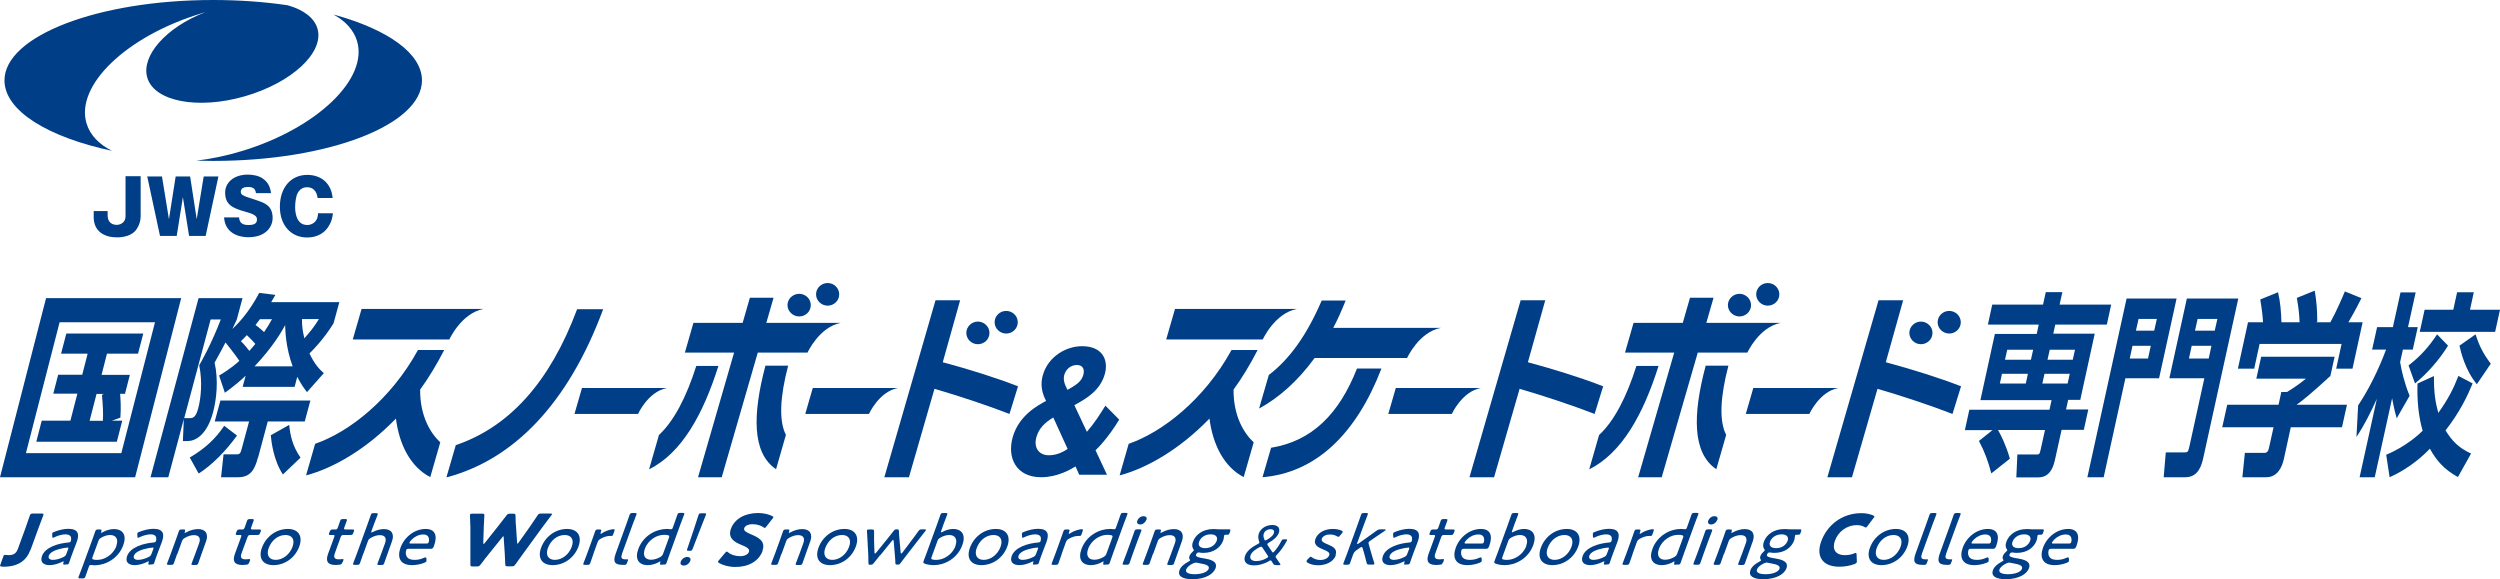 <?xml version="1.0" encoding="UTF-8"?>
<svg id="_レイヤー_1" data-name="レイヤー_1" xmlns="http://www.w3.org/2000/svg" width="190" height="44.02" viewBox="0 0 190 44.02">
  <defs>
    <style>
      .cls-1 {
        fill: #003f87;
      }
    </style>
  </defs>
  <g>
    <g>
      <path class="cls-1" d="M10.69,13.4v3.05c0,.34-.11.66-.29.94-.36.57-1.11.65-1.51.65-.91,0-1.77-.41-1.77-1.55v-.45h1.06v.34c0,.58.42.71.68.71.31,0,.68-.19.68-.65v-3.05h1.12Z"/>
      <path class="cls-1" d="M13.91,14.92l-.48,3.01h-1.27l-.97-4.52h1.12l.53,3.25.51-3.25h1.1l.5,3.25.53-3.25h1.12l-.97,4.52h-1.26l-.48-3.01Z"/>
      <path class="cls-1" d="M18.17,16.54c.04.41.26.56.71.56s.65-.12.65-.42c0-.22-.12-.38-.85-.58-1.01-.28-1.57-.54-1.57-1.47,0-.72.62-1.36,1.73-1.36.37,0,.81.08,1.12.29.53.35.6.87.64,1.12h-1.15c-.03-.38-.28-.47-.6-.47-.2,0-.55.04-.55.36,0,.23.17.29.49.41.1.04.61.2.72.24.6.2,1.21.41,1.21,1.35,0,.62-.47,1.46-1.85,1.46-.8,0-1.77-.35-1.84-1.51h1.15Z"/>
      <path class="cls-1" d="M24.14,15.04c-.08-.53-.35-.81-.8-.81-.17,0-.48.04-.7.41-.17.28-.21.86-.21,1.09,0,.37.07,1.37.92,1.37.27,0,.53-.13.68-.36.11-.17.13-.34.14-.53h1.13c-.03.25-.06.6-.38,1.07-.25.37-.75.77-1.57.77-1.24,0-2.08-.93-2.08-2.34s.8-2.42,2.09-2.42c.51,0,1.18.17,1.58.76.28.42.32.8.34,1h-1.13Z"/>
    </g>
    <g>
      <path class="cls-1" d="M8.54,11.47C3.65,10.43.34,8.42.34,6.11.34,2.74,7.44,0,16.2,0c1.99,0,3.9.14,5.66.4,1.19.33,2.03.95,2.27,1.78.52,1.82-1.96,4.11-5.53,5.14-3.57,1.03-6.89.39-7.41-1.43-.47-1.64,1.41-3.8,4.4-4.96-.11.03-.23.06-.33.1-5.67,1.73-9.56,5.48-8.68,8.36.27.89.96,1.59,1.96,2.09Z"/>
      <path class="cls-1" d="M25.39,1.13c.88.49,1.48,1.15,1.74,1.97.88,2.88-3.01,6.62-8.68,8.36-1.21.37-2.4.62-3.54.75.43.01.86.02,1.3.02,8.76,0,15.86-2.74,15.86-6.12,0-2.06-2.63-3.88-6.67-4.99Z"/>
    </g>
  </g>
  <g>
    <g>
      <g>
        <path class="cls-1" d="M154.94,24.67h-3.86l.33-1.52h3.86l.21-.95h1.26l-.21.95h3.92l-.33,1.52h-3.92l-.15.69h3.15l-1.1,5.03h-.92l-.16.73h1.69l-.34,1.55h-1.69l-.49,2.22c-.09.4-.3,1.39-1.26,1.39h-1.69l.08-1.74h1.45c.22,0,.24-.02.32-.37l.33-1.49h-3.57c.22.39.61,1.15.9,2.18l-1.41,1.12c-.23-.88-.49-1.61-.94-2.47l1.03-.82h-2.1l.34-1.55h6.09l.16-.73h-5.41l1.1-5.03h3.18l.15-.69ZM152.15,28.41l-.16.74h1.97l.16-.74h-1.97ZM154.52,26.58h-1.97l-.17.76h1.97l.17-.76ZM155.22,29.15h1.92l.16-.74h-1.92l-.16.74ZM157.53,27.34l.17-.76h-1.92l-.17.76h1.92Z"/>
        <path class="cls-1" d="M161.53,28.75l-1.65,7.52h-1.24l2.98-13.58h3.8l-1.33,6.06h-2.57ZM162.07,26.28l-.21.97h1.39l.21-.97h-1.39ZM163.72,25.13l.2-.89h-1.39l-.2.89h1.39ZM164.87,28.75l1.33-6.06h3.91l-2.65,12.06c-.12.54-.35,1.52-1.37,1.52h-1.65l.16-1.89h1.44c.23,0,.26-.05.35-.43l1.14-5.2h-2.66ZM166.36,27.25h1.5l.21-.97h-1.5l-.21.97ZM168.32,25.13l.2-.89h-1.5l-.2.89h1.5Z"/>
        <path class="cls-1" d="M178.37,30.76l-.38,1.71h-3.89l-.53,2.43c-.14.62-.49,1.37-1.34,1.37h-1.81l.19-1.85h1.47c.26,0,.32-.18.38-.46l.33-1.49h-3.9l.38-1.71h3.9l.21-.97h.43c.46-.28.82-.51,1.44-1.01h-3.77l.37-1.67h5.58l-.32,1.46c-1.32,1.22-2.23,1.97-2.57,2.19h3.84ZM174.77,24.49c-.04-.73-.06-.94-.21-1.85l1.36-.55c.15.88.19,1.55.19,2.37l-.07.03h1.07c.46-.83.94-1.95,1.1-2.34l1.26.51c-.47.95-.88,1.64-.99,1.83h1.08l-.77,3.53h-1.24l.41-1.88h-6.23l-.41,1.88h-1.24l.77-3.53h1.14c-.02-.4-.08-.95-.21-1.73l1.35-.55c.18.76.23,1.43.26,2.28h1.38Z"/>
        <path class="cls-1" d="M179.24,30.78c1.14-1.71,1.9-3.66,2.1-4.21h-1.06l.38-1.71h1.2l.58-2.64h1.15l-.58,2.64h.74l-.38,1.71h-.75l-.21.95c.1.63.32,1.59.72,2.56l-.98,1.71c-.1-.36-.19-.66-.35-1.52l-1.32,6h-1.15l1.31-5.96c-.47,1.04-.94,1.98-1.55,2.9l.13-2.44ZM186.81,36.26c-1.1-.6-1.67-1.31-2.14-2.16-.24.25-1.35,1.41-3.06,2.17l-.26-1.71c1.53-.63,2.56-1.61,2.77-1.82-.32-1.12-.43-2.32-.39-3.59l1.25-.57c-.01,1.31.11,1.97.33,2.8.72-1,1.15-1.83,1.53-2.81l1.08.57c-.4.97-.98,2.19-2.06,3.57.5.82,1.02,1.34,1.94,1.76l-1,1.79ZM183.04,27.78c.92-.71,1.55-1.42,2.18-2.37l.83.86c-.7,1.13-1.61,2.14-2.51,2.87l-.49-1.37ZM190,23.54l-.37,1.68h-5.73l.37-1.68h2.18l.29-1.33h1.27l-.29,1.33h2.28ZM188.24,29.2c-.89-1.07-1.22-2.47-1.32-2.93l1.22-.86c.25.77.55,1.44,1.16,2.23l-1.06,1.56Z"/>
      </g>
      <g>
        <path class="cls-1" d="M3.5,22.66h10.27l-3.5,13.61H0l3.5-13.61ZM11.78,24.49h-7.25l-2.56,9.95h7.25l2.56-9.95ZM7.72,28.49h2.15l-.37,1.44h-.37c.04.59.07.98.02,1.81l-.65.23h.79l-.41,1.6H2.76l.41-1.6h2.18l.53-2.05h-1.83l.37-1.44h1.83l.41-1.6h-2.02l.4-1.53h5.85l-.4,1.53h-2.36l-.41,1.6ZM7.34,29.93l-.53,2.05h1.01c.03-.67,0-1.12-.07-1.98l.16-.06h-.57Z"/>
        <path class="cls-1" d="M17.13,26.04c-.27.52-.33.64-.82,1.52.3,1.34.15,2.77-.12,3.78-.48,1.79-1.4,2.18-1.92,2.18h-.37l.07-1.67-1.18,4.42h-1.35l3.65-13.61h3.34l-.44,1.64c-.14.31-.21.45-.33.7.55-.51,1.32-1.37,2.04-2.74l1.23.15c-.11.18-.13.21-.32.55h5.18l-.44,1.61c-.77,1.25-1.61,2.07-1.83,2.29.41.88.81,1.25,1.09,1.5l-1.28,1.44c-.23-.3-.4-.52-.74-1.16l-.2.76h-3.95l.23-.85c-.41.39-.8.73-1.58,1.3l-.44-1.31c.85-.49,1.42-1,1.54-1.12-.28-.43-1.05-1.39-1.05-1.39ZM16.01,24.27l-2.01,7.51h.35c.29,0,.51,0,.71-.73.21-.77.34-2.03.08-3.29.13-.22.9-1.55,1.64-3.48h-.76ZM14.42,34.77c1.15-.67,1.95-1.41,2.62-2.41l.97.74c-.84,1.18-1.91,2.25-2.91,2.89l-.68-1.22ZM19.6,34.78c-.24.91-.56,1.49-1.51,1.49h-1.29l.19-1.74h.98c.25.01.31-.09.39-.39l.57-2.11h-2.61l.43-1.59h6.84l-.43,1.59h-2.81l-.74,2.76ZM19.41,26.14c-.18-.21-.37-.4-.65-.67-.18.19-.28.3-.45.46.27.25.57.66.64.74.25-.28.34-.4.46-.54ZM22.24,27.84c-.53-1.47-.55-2.64-.57-3.13-.24.45-.9,1.62-2.32,3.13h2.89ZM19.76,24.25c-.12.16-.18.24-.34.45.3.21.53.43.65.54.27-.4.35-.54.6-.98h-.91ZM21.5,36.06c-.72-1.09-.88-2.52-.92-2.98l1.4-.79c.07.77.25,1.62.86,2.49l-1.34,1.28ZM22.95,24.25c0,.54.04.85.18,1.46.35-.39.72-.82,1.11-1.46h-1.29Z"/>
        <g>
          <path class="cls-1" d="M33.93,36.27l.71-2.44c4.06-1.38,7.15-4.78,9.22-10.33h1.98c-2.66,7.19-6.82,11.44-11.9,12.78Z"/>
          <path class="cls-1" d="M71.02,29.55l-1.94,6.72h-1.87l3.89-13.45h1.87l-1.32,4.71c1.94.52,4.06,1.18,5.72,1.83l-.65,2.1c-1.75-.68-3.95-1.4-5.7-1.91Z"/>
          <path class="cls-1" d="M82.6,32.82c.6-.69.97-1.29,1.41-1.99l1.05,1.06c-.83,1.37-1.59,2.13-1.8,2.33l.87,1.86h-2.11l-.28-.63c-.34.2-1.35.82-2.61.82-1.92,0-2.61-1.5-2.16-3.06.47-1.63,1.88-2.39,2.53-2.74-.49-.93-.34-1.62-.24-1.97.41-1.43,1.79-2.19,2.97-2.19,1.61,0,2.03,1.1,1.73,2.14-.35,1.2-1.33,1.82-2.31,2.34l.95,2.02ZM80.05,31.73c-.64.38-1.09.82-1.28,1.48-.22.75.13,1.39.95,1.39.66,0,1.16-.31,1.42-.48l-1.09-2.39ZM80.89,28.47c-.12.43.05.79.24,1.16.61-.35,1.05-.6,1.2-1.13.13-.46-.06-.76-.48-.76-.46,0-.83.3-.96.74Z"/>
          <path class="cls-1" d="M115.49,29.55l-1.94,6.72h-1.87l3.89-13.45h1.87l-1.32,4.71c1.93.52,4.06,1.18,5.72,1.83l-.65,2.1c-1.75-.68-3.95-1.4-5.7-1.91Z"/>
          <path class="cls-1" d="M142.69,29.55l-1.94,6.72h-1.87l3.89-13.45h1.87l-1.32,4.71c1.93.52,4.06,1.18,5.72,1.83l-.65,2.1c-1.75-.68-3.95-1.4-5.7-1.91Z"/>
          <g>
            <path class="cls-1" d="M61.62,23.19c0,.48-.4.86-.88.86s-.89-.39-.89-.86.4-.86.89-.86.88.39.88.86Z"/>
            <path class="cls-1" d="M63.78,22.37c0,.48-.4.86-.88.86s-.88-.39-.88-.86.39-.86.88-.86.88.39.88.86Z"/>
          </g>
          <g>
            <path class="cls-1" d="M75.2,25.3c0,.48-.39.86-.88.86s-.88-.39-.88-.86.4-.86.88-.86.88.39.88.86Z"/>
            <path class="cls-1" d="M77.35,24.49c0,.48-.4.86-.88.86s-.88-.39-.88-.86.39-.86.88-.86.88.39.88.86Z"/>
          </g>
          <g>
            <path class="cls-1" d="M133.08,23.19c0,.48-.4.86-.88.86s-.88-.39-.88-.86.4-.86.88-.86.88.39.88.86Z"/>
            <path class="cls-1" d="M135.23,22.37c0,.48-.4.86-.88.86s-.88-.39-.88-.86.39-.86.88-.86.88.39.88.86Z"/>
          </g>
          <g>
            <path class="cls-1" d="M146.87,25.3c0,.48-.4.86-.88.86s-.88-.39-.88-.86.4-.86.88-.86.88.39.88.86Z"/>
            <path class="cls-1" d="M149.02,24.49c0,.48-.4.86-.88.86s-.88-.39-.88-.86.39-.86.88-.86.88.39.88.86Z"/>
          </g>
          <path class="cls-1" d="M44.23,29.49l-.57,1.97h4.83s.76-1.69,2.19-1.97h-6.46Z"/>
          <path class="cls-1" d="M106.08,29.49l-.57,1.97h4.83s.76-1.69,2.19-1.97h-6.46Z"/>
          <path class="cls-1" d="M133.25,29.49l-.57,1.97h4.83s.76-1.69,2.19-1.97h-6.46Z"/>
          <path class="cls-1" d="M61.77,29.49l-.57,1.97h4.84s.76-1.69,2.19-1.97h-6.46Z"/>
          <g>
            <path class="cls-1" d="M52.92,27.8c-.75,2.38-1.71,4.21-2.84,5.26l-.75,2.61c2.48-1.24,4.1-4.16,5.27-7.86h-1.68Z"/>
            <path class="cls-1" d="M58.17,27.8c-.98,3.71-1.02,6.63.81,7.86l.75-2.61c-.54-1.04-.46-2.87.17-5.26h-1.73Z"/>
            <path class="cls-1" d="M63.88,24.54h-5.64l.55-1.91h-1.8l-.55,1.91h-3.74l-.65,2.26h3.74l-2.74,9.47h1.8l2.74-9.47h3.78s.88-1.94,2.52-2.26Z"/>
          </g>
          <g>
            <path class="cls-1" d="M124.37,27.8c-.75,2.38-1.7,4.21-2.84,5.26l-.75,2.61c2.48-1.24,4.1-4.16,5.27-7.86h-1.67Z"/>
            <path class="cls-1" d="M129.63,27.8c-.99,3.71-1.02,6.63.81,7.86l.75-2.61c-.54-1.04-.46-2.87.17-5.26h-1.73Z"/>
            <path class="cls-1" d="M135.33,24.54h-5.65l.55-1.91h-1.79l-.55,1.91h-3.74l-.65,2.26h3.74l-2.74,9.47h1.79l2.74-9.47h3.77s.88-1.94,2.53-2.26Z"/>
          </g>
          <g>
            <path class="cls-1" d="M31.76,26.61c-2.06,3.75-5.23,6.23-7.81,7.12l-.69,2.4c2.05-.54,4.56-1.97,6.83-4.32.25,1.98,1.11,3.68,2.61,4.45l.76-2.64c-.77-.73-1.54-2.01-1.53-4.01.66-.91,1.27-1.92,1.83-3.01h-1.98Z"/>
            <path class="cls-1" d="M27.48,23.48l-.67,2.32h7.34s0,0,0,0c0,0,.9-1.99,2.59-2.32h-9.26Z"/>
          </g>
          <g>
            <path class="cls-1" d="M93.59,26.61c-2.06,3.75-5.24,6.23-7.81,7.12l-.69,2.4c2.05-.54,4.56-1.97,6.83-4.32.25,1.98,1.11,3.68,2.6,4.45l.76-2.64c-.77-.73-1.54-2.01-1.53-4.01.66-.91,1.27-1.92,1.83-3.01h-1.98Z"/>
            <path class="cls-1" d="M89.3,23.48l-.67,2.32h7.34s0,0,0,0c0,0,.9-1.99,2.59-2.32h-9.26Z"/>
          </g>
          <g>
            <path class="cls-1" d="M101.33,24.91c.34-.64.65-1.34.94-2.07h-1.82c-1.14,2.64-2.43,4.44-4.02,5.66l-.74,2.55c1.51-.82,2.95-2.1,4.22-3.84h7.03s.89-1.97,2.56-2.29c-.76,0-8.18,0-8.18,0Z"/>
            <path class="cls-1" d="M96.6,34.04l-.65,2.23c4.01-.34,7.09-3.21,9.04-8.26h-1.86c-1.36,3.45-3.41,5.51-6.53,6.02Z"/>
          </g>
        </g>
      </g>
    </g>
    <g>
      <path class="cls-1" d="M2.32,41.77c-.3.83-.93,1.3-2.05,1.3-.05,0-.1,0-.15-.01-.12-.02-.13-.04-.09-.15l.21-.59c.04-.11.07-.15.15-.15.03,0,.07,0,.11.01.04,0,.09.01.16.01.34,0,.57-.11.7-.48l.58-1.59c.1-.29.31-.91.33-.95.04-.11.08-.14.22-.14h.68c.13,0,.16.02.12.14-.01.04-.26.66-.36.95l-.6,1.65Z"/>
      <path class="cls-1" d="M4.93,42.92c-.13,0-.15-.02-.11-.15.03-.08.03-.11,0-.11-.02,0-.04.01-.1.04-.3.15-.64.25-.95.25-.47,0-.74-.23-.58-.69.25-.69,1.27-.97,2-1.03.11-.01.16-.03.19-.1.03-.08.04-.23.01-.32-.05-.12-.18-.2-.41-.2-.25,0-.57.09-.82.21-.06.03-.1.05-.13.05-.04,0-.06-.03-.06-.11v-.12s-.01-.08,0-.11c.02-.05.06-.08.16-.11.31-.13.73-.23,1.06-.23.8,0,.86.45.62,1.06l-.29.76c-.11.28-.22.62-.27.77-.04.1-.08.12-.21.12h-.12ZM5.11,41.62c-.09,0-.24.03-.36.05-.5.1-.94.28-1.04.56-.07.2.06.32.32.32.24,0,.54-.09.78-.21.14-.07.18-.11.23-.24l.13-.34c.04-.11.04-.15-.05-.15Z"/>
      <path class="cls-1" d="M6.74,43.11c-.09.24-.22.64-.25.71-.04.11-.08.14-.22.14h-.17c-.14,0-.17-.02-.12-.14.03-.07.18-.46.27-.71l.74-2.02c.09-.25.22-.64.25-.71.04-.11.08-.14.22-.14h.13c.13,0,.15.02.11.15-.03.07-.03.1,0,.1.02,0,.05-.01.1-.04.25-.14.56-.24.85-.24.71,0,.99.48.72,1.22-.38,1.05-1.39,1.53-2.15,1.53-.09,0-.17,0-.25-.02-.03,0-.06,0-.08,0-.07,0-.1.03-.14.14l-.02.04ZM8.84,41.49c.19-.52-.03-.83-.47-.83-.23,0-.46.08-.67.2-.13.08-.18.13-.22.25l-.45,1.23c-.05.13-.02.16.1.19.07.02.17.02.28.02.51,0,1.19-.37,1.44-1.06Z"/>
      <path class="cls-1" d="M11.4,42.92c-.13,0-.15-.02-.11-.15.03-.08.03-.11,0-.11-.02,0-.04.01-.1.04-.3.15-.64.25-.95.25-.47,0-.74-.23-.58-.69.25-.69,1.27-.97,2-1.03.11-.01.16-.03.19-.1.03-.08.04-.23.01-.32-.05-.12-.18-.2-.41-.2-.25,0-.57.09-.82.21-.06.03-.1.05-.13.05-.04,0-.06-.03-.06-.11v-.12s-.01-.08,0-.11c.02-.05.06-.08.16-.11.31-.13.73-.23,1.06-.23.8,0,.86.45.62,1.06l-.29.76c-.11.28-.22.62-.27.77-.04.1-.08.12-.21.12h-.12ZM11.58,41.62c-.09,0-.24.03-.36.05-.5.1-.94.28-1.04.56-.07.2.06.32.32.32.24,0,.54-.09.78-.21.14-.07.18-.11.23-.24l.13-.34c.04-.11.04-.15-.05-.15Z"/>
      <path class="cls-1" d="M13.47,42.08c-.09.24-.22.64-.25.71-.04.11-.08.14-.22.14h-.17c-.14,0-.17-.02-.12-.14.03-.07.18-.46.27-.71l.36-.99c.09-.25.22-.64.25-.71.04-.11.08-.14.22-.14h.13c.14,0,.16.02.11.16-.03.07-.02.1,0,.1.02,0,.05-.01.1-.04.28-.15.59-.25.9-.25.59,0,.81.38.61.93l-.34.95c-.09.24-.22.64-.25.71-.04.11-.08.14-.22.14h-.16c-.14,0-.17-.02-.12-.14.03-.07.18-.46.27-.71l.29-.8c.14-.38.01-.62-.39-.62-.2,0-.43.06-.69.21-.13.08-.18.13-.22.25l-.35.97Z"/>
      <path class="cls-1" d="M18.94,42.74c-.05.14-.1.17-.24.18-.08.01-.17.02-.25.02-.66,0-.79-.3-.6-.84l.48-1.31c.04-.1,0-.13-.06-.13-.1,0-.21,0-.25,0-.11,0-.13-.04-.08-.16l.04-.1c.05-.12.09-.16.2-.16.04,0,.14,0,.25,0,.07,0,.12-.03.17-.16.08-.21.15-.42.17-.49.04-.11.08-.14.22-.14h.16c.14,0,.16.02.12.14-.03.07-.11.28-.18.49-.05.14-.03.16.11.16h.09c.13,0,.36,0,.4,0,.15,0,.17.02.12.16l-.04.1c-.05.14-.09.16-.24.16-.05,0-.27,0-.4,0h-.09c-.14,0-.18.03-.23.16l-.45,1.22c-.13.35,0,.47.31.47.09,0,.22-.02.28-.02.08,0,.07.03.04.14l-.04.1Z"/>
      <path class="cls-1" d="M22.75,41.52c-.32.89-1.12,1.43-1.97,1.43-.77,0-1.17-.49-.88-1.31.3-.83,1.06-1.44,1.98-1.44.76,0,1.16.5.87,1.32ZM20.42,41.65c-.2.55.04.9.53.9.53,0,1.06-.39,1.28-.99.21-.57-.05-.9-.53-.9-.6,0-1.07.43-1.28.99Z"/>
      <path class="cls-1" d="M26.02,42.74c-.05.14-.1.17-.24.18-.08.01-.17.02-.25.02-.66,0-.79-.3-.6-.84l.48-1.31c.04-.1,0-.13-.06-.13-.1,0-.21,0-.25,0-.11,0-.13-.04-.08-.16l.04-.1c.05-.12.09-.16.2-.16.04,0,.14,0,.25,0,.07,0,.12-.03.17-.16.08-.21.15-.42.17-.49.04-.11.08-.14.22-.14h.16c.14,0,.16.02.12.14-.03.07-.11.28-.18.49-.05.14-.03.16.11.16h.09c.13,0,.36,0,.4,0,.15,0,.17.02.12.16l-.04.1c-.05.14-.09.16-.24.16-.05,0-.27,0-.4,0h-.09c-.14,0-.18.03-.23.16l-.44,1.22c-.13.35,0,.47.31.47.09,0,.22-.02.28-.02.08,0,.08.03.04.14l-.04.1Z"/>
      <path class="cls-1" d="M27.61,42.08c-.09.24-.22.64-.25.71-.04.11-.08.14-.22.14h-.17c-.14,0-.17-.02-.12-.14.03-.07.18-.46.27-.71l.81-2.23c.09-.24.22-.62.25-.71.04-.11.08-.14.22-.14h.17c.14,0,.17.02.12.14-.03.08-.18.46-.27.71l-.19.51c-.03.08-.03.11,0,.11.02,0,.06-.02.11-.04.27-.14.56-.22.84-.22.59,0,.81.38.61.93l-.34.95c-.09.25-.22.63-.25.71-.04.11-.08.14-.22.14h-.16c-.14,0-.17-.02-.12-.14.03-.08.18-.47.27-.71l.29-.8c.14-.38.01-.62-.39-.62-.2,0-.43.06-.69.21-.13.08-.18.13-.22.25l-.35.97Z"/>
      <path class="cls-1" d="M32.41,42.54s0,.08,0,.11c-.02.05-.06.08-.16.12-.29.12-.64.18-.93.18-.95,0-1.14-.62-.88-1.33.29-.8,1.06-1.42,1.91-1.42.71,0,.92.49.64,1.27-.07.2-.13.24-.26.24h-1.67c-.11,0-.16.02-.19.1-.02.06-.04.21-.02.32.06.28.25.42.68.42.22,0,.46-.05.67-.15.07-.03.11-.04.14-.04.04,0,.06.03.07.11v.07ZM32.58,41.21c.02-.06.04-.18.02-.26-.03-.2-.16-.33-.43-.33-.33,0-.63.15-.86.37-.08.08-.18.2-.19.25-.02.05.02.07.11.07h1.16c.11,0,.16-.02.19-.1Z"/>
      <path class="cls-1" d="M37.2,42.04c-.22.28-.41.51-.67.86-.1.13-.14.15-.29.15h-.32c-.15,0-.17-.02-.17-.16,0-.35,0-.57,0-.86v-1.96c-.01-.25-.02-.47-.03-.88,0-.04,0-.07.01-.09.02-.05.06-.06.15-.06h.77c.15,0,.17.02.16.16-.02.37-.03.57-.04.8l-.04,1.25c0,.06,0,.09.03.09s.04-.03.09-.08l.96-1.21c.2-.26.37-.47.67-.86.1-.13.14-.15.29-.15h.23c.15,0,.17.02.18.15,0,.39.02.61.04.86l.08,1.19c0,.05.01.08.03.08s.04-.03.09-.09l.88-1.24c.16-.23.29-.42.54-.8.09-.14.13-.16.28-.16h.72c.09,0,.13.01.11.06,0,.02-.02.05-.06.09-.31.41-.48.63-.66.88l-1.43,1.96c-.21.29-.38.52-.62.86-.1.14-.13.16-.28.16h-.32c-.15,0-.17-.02-.18-.15-.01-.35-.03-.58-.04-.85l-.08-1.19c0-.06,0-.09-.03-.09-.02,0-.05.03-.09.09l-.95,1.18Z"/>
      <path class="cls-1" d="M43.97,41.52c-.32.89-1.12,1.43-1.97,1.43-.77,0-1.17-.49-.88-1.31.3-.83,1.06-1.44,1.98-1.44.76,0,1.16.5.87,1.32ZM41.64,41.65c-.2.55.04.9.53.9.53,0,1.06-.39,1.28-.99.21-.57-.05-.9-.53-.9-.6,0-1.07.43-1.28.99Z"/>
      <path class="cls-1" d="M45.11,42.08c-.09.24-.22.64-.25.71-.04.11-.08.14-.22.14h-.17c-.14,0-.17-.02-.12-.14.03-.07.18-.46.27-.71l.36-.99c.09-.25.22-.64.25-.71.04-.11.08-.14.22-.14h.1c.15,0,.18.03.12.17-.04.11-.05.16-.01.16.02,0,.04-.01.1-.05.32-.21.71-.3.87-.3.09,0,.1.04.06.15l-.1.28c-.02.05-.05.08-.1.08s-.08,0-.13,0c-.21,0-.47.08-.72.22-.12.07-.17.13-.22.25l-.32.89Z"/>
      <path class="cls-1" d="M47.48,42.93c-.05,0-.1,0-.15,0-.62,0-.76-.23-.54-.85l.81-2.24c.09-.25.22-.64.25-.71.04-.11.08-.14.22-.14h.17c.14,0,.17.02.12.14-.03.07-.18.46-.27.71l-.8,2.2c-.11.32-.1.46.24.47.05,0,.12,0,.16,0,.06,0,.06.02.03.09l-.07.19c-.04.1-.07.13-.18.14Z"/>
      <path class="cls-1" d="M50.28,42.92c-.13,0-.15-.02-.1-.16.02-.06.02-.09,0-.09-.02,0-.04,0-.09.04-.25.14-.56.24-.86.24-.71,0-.99-.48-.72-1.22.38-1.05,1.39-1.53,2.15-1.53.09,0,.18,0,.26.02.03,0,.06,0,.08,0,.08,0,.1-.03.14-.14l.09-.25c.09-.25.22-.64.25-.71.04-.11.08-.14.22-.14h.17c.14,0,.17.02.12.14-.03.07-.18.46-.27.71l-.81,2.23c-.09.24-.22.64-.25.71-.04.11-.08.14-.22.14h-.13ZM50.44,40.65c-.51,0-1.18.37-1.43,1.06-.19.52.02.83.47.83.23,0,.47-.08.69-.2.13-.08.17-.13.22-.24l.45-1.23c.05-.13.03-.17-.1-.2-.08-.02-.17-.02-.29-.02Z"/>
      <path class="cls-1" d="M52.46,42.63c-.07.18-.25.35-.5.35-.19,0-.29-.12-.22-.29.07-.2.26-.36.5-.36.18,0,.29.12.22.3ZM52.32,41.86c-.13,0-.13-.03-.08-.17l.48-1.42c.11-.32.34-1.03.37-1.14.04-.1.08-.12.21-.12h.23c.13,0,.16.02.12.12-.04.11-.33.83-.46,1.16l-.54,1.4c-.06.14-.08.17-.21.17h-.13Z"/>
      <path class="cls-1" d="M57.96,41.86c-.28.77-1.04,1.23-2.07,1.23-.49,0-.95-.13-1.24-.3-.07-.04-.09-.07-.07-.12,0-.03.03-.06.07-.11l.45-.53c.06-.07.1-.11.13-.11.03,0,.06.02.1.05.22.2.59.3.91.3.35,0,.61-.13.68-.33.09-.24-.21-.38-.63-.55-.47-.2-.99-.49-.74-1.2.28-.77,1.08-1.2,2.07-1.2.42,0,.81.1,1.07.23.07.04.1.06.08.11,0,.03-.03.06-.07.1l-.45.58c-.06.08-.1.11-.14.11-.03,0-.05-.02-.09-.05-.2-.14-.51-.23-.81-.23-.4,0-.59.14-.65.3-.07.2.19.33.5.46.54.23,1.15.51.89,1.23Z"/>
      <path class="cls-1" d="M59.39,42.08c-.09.24-.22.64-.25.71-.04.11-.08.14-.22.14h-.17c-.14,0-.17-.02-.12-.14.03-.07.18-.46.27-.71l.36-.99c.09-.25.22-.64.25-.71.04-.11.08-.14.22-.14h.13c.14,0,.16.02.11.16-.03.07-.02.1,0,.1.02,0,.05-.01.1-.04.28-.15.59-.25.9-.25.59,0,.81.38.61.93l-.34.95c-.09.24-.22.64-.25.71-.04.11-.08.14-.22.14h-.16c-.14,0-.17-.02-.12-.14.03-.07.18-.46.27-.71l.29-.8c.14-.38.01-.62-.39-.62-.2,0-.43.06-.69.21-.13.08-.18.13-.22.25l-.35.97Z"/>
      <path class="cls-1" d="M65.05,41.52c-.32.89-1.12,1.43-1.97,1.43-.77,0-1.17-.49-.88-1.31.3-.83,1.06-1.44,1.98-1.44.76,0,1.16.5.87,1.32ZM62.72,41.65c-.2.55.04.9.53.9.53,0,1.06-.39,1.28-.99.21-.57-.05-.9-.53-.9-.6,0-1.07.43-1.28.99Z"/>
      <path class="cls-1" d="M66.89,42.19c-.15.19-.31.39-.48.6-.09.11-.12.13-.23.13h-.05c-.1,0-.13-.02-.13-.13,0-.21,0-.41-.01-.6l-.06-1.11c-.01-.22-.02-.44-.04-.69,0-.04,0-.07,0-.09.02-.05.06-.06.16-.06h.2c.16,0,.18.02.18.16,0,.24,0,.45,0,.67l.03.93c0,.05.02.07.04.07s.05-.02.09-.07l.82-1.01c.16-.2.32-.4.49-.62.09-.12.13-.14.23-.14h.05c.11,0,.13.02.14.14,0,.22.02.42.04.61l.09,1.02s.02.07.04.07c.02,0,.05-.02.09-.07l.7-.93c.18-.23.33-.45.5-.68.1-.14.13-.16.29-.16h.18c.1,0,.13.01.12.06,0,.02-.03.05-.06.09-.2.25-.37.47-.54.69l-.87,1.12c-.14.19-.29.37-.44.58-.08.12-.12.14-.22.14h-.06c-.1,0-.13-.02-.13-.13,0-.21-.03-.39-.04-.59l-.09-1.08s-.02-.08-.04-.08-.06.03-.1.08l-.87,1.08Z"/>
      <path class="cls-1" d="M72.42,40.2c.71,0,.99.48.72,1.22-.38,1.05-1.38,1.53-2.15,1.53-.28,0-.52-.04-.7-.11-.13-.04-.14-.09-.09-.22.03-.07.17-.45.26-.69l.76-2.09c.09-.25.22-.64.25-.71.04-.11.08-.14.22-.14h.17c.14,0,.17.02.12.14-.03.07-.18.46-.27.71l-.18.51c-.03.08-.03.11,0,.11.02,0,.06-.02.11-.04.24-.13.52-.22.8-.22ZM72.61,41.49c.19-.52-.03-.83-.47-.83-.23,0-.46.08-.67.2-.13.08-.18.13-.22.25l-.45,1.23c-.05.13-.02.16.1.19.07.02.17.02.28.02.51,0,1.19-.37,1.44-1.06Z"/>
      <path class="cls-1" d="M76.56,41.52c-.32.89-1.12,1.43-1.97,1.43-.77,0-1.17-.49-.88-1.31.3-.83,1.06-1.44,1.98-1.44.76,0,1.16.5.87,1.32ZM74.23,41.65c-.2.55.04.9.53.9.53,0,1.06-.39,1.28-.99.21-.57-.05-.9-.53-.9-.6,0-1.07.43-1.28.99Z"/>
      <path class="cls-1" d="M78.63,42.92c-.13,0-.15-.02-.11-.15.03-.08.03-.11,0-.11-.02,0-.04.01-.1.04-.3.15-.64.25-.95.25-.47,0-.74-.23-.58-.69.25-.69,1.27-.97,2-1.03.11-.01.16-.03.19-.1.03-.08.04-.23.01-.32-.05-.12-.18-.2-.41-.2-.25,0-.57.09-.82.21-.06.03-.1.05-.13.05-.04,0-.06-.03-.06-.11v-.12s-.01-.08,0-.11c.02-.05.06-.08.16-.11.31-.13.73-.23,1.06-.23.8,0,.86.45.62,1.06l-.29.76c-.11.28-.22.62-.27.77-.04.1-.08.12-.21.12h-.12ZM78.81,41.62c-.09,0-.24.03-.36.05-.5.1-.94.28-1.04.56-.07.2.06.32.32.32.24,0,.54-.09.78-.21.14-.07.18-.11.23-.24l.13-.34c.04-.11.04-.15-.05-.15Z"/>
      <path class="cls-1" d="M80.7,42.08c-.09.24-.22.64-.25.71-.04.11-.08.14-.22.14h-.17c-.14,0-.17-.02-.12-.14.03-.07.18-.46.27-.71l.36-.99c.09-.25.22-.64.25-.71.04-.11.08-.14.22-.14h.1c.15,0,.18.03.12.17-.04.11-.05.16-.01.16.02,0,.04-.01.1-.05.32-.21.71-.3.87-.3.09,0,.1.04.06.15l-.1.28c-.02.05-.05.08-.1.08s-.08,0-.13,0c-.21,0-.47.08-.72.22-.12.07-.17.13-.22.25l-.32.89Z"/>
      <path class="cls-1" d="M83.96,42.92c-.13,0-.15-.02-.1-.16.02-.06.02-.09,0-.09-.02,0-.04,0-.09.04-.25.14-.56.24-.86.24-.71,0-.99-.48-.72-1.22.38-1.05,1.39-1.53,2.15-1.53.09,0,.18,0,.26.02.03,0,.06,0,.08,0,.08,0,.1-.03.14-.14l.09-.25c.09-.25.22-.64.25-.71.04-.11.08-.14.22-.14h.17c.14,0,.17.02.12.14-.03.07-.18.46-.27.71l-.81,2.23c-.09.24-.22.64-.25.71-.04.11-.08.14-.22.14h-.13ZM84.13,40.65c-.51,0-1.18.37-1.43,1.06-.19.52.02.83.47.83.23,0,.47-.08.69-.2.13-.08.17-.13.22-.24l.45-1.23c.05-.13.03-.17-.1-.2-.08-.02-.17-.02-.29-.02Z"/>
      <path class="cls-1" d="M85.46,42.92c-.14,0-.17-.02-.12-.14.03-.09.2-.51.27-.71l.36-.99c.09-.25.22-.64.25-.71.04-.11.08-.14.22-.14h.17c.14,0,.17.02.12.14-.03.07-.18.46-.27.71l-.36.99c-.08.22-.22.63-.25.71-.04.11-.08.14-.22.14h-.17ZM87.12,39.51c-.07.19-.25.35-.47.35-.18,0-.28-.12-.21-.3.07-.18.25-.33.47-.33.19,0,.28.11.22.28Z"/>
      <path class="cls-1" d="M87.63,42.08c-.09.24-.22.64-.25.71-.04.11-.08.14-.22.14h-.17c-.14,0-.17-.02-.12-.14.03-.07.18-.46.27-.71l.36-.99c.09-.25.22-.64.25-.71.04-.11.08-.14.22-.14h.13c.14,0,.16.02.11.16-.03.07-.02.1,0,.1.02,0,.05-.01.1-.04.28-.15.59-.25.9-.25.59,0,.81.38.61.93l-.34.95c-.09.24-.22.64-.25.71-.04.11-.08.14-.22.14h-.16c-.14,0-.17-.02-.12-.14.03-.07.18-.46.27-.71l.29-.8c.14-.38.01-.62-.39-.62-.2,0-.43.06-.69.21-.13.08-.18.13-.22.25l-.35.97Z"/>
      <path class="cls-1" d="M91.48,42.43c.51.09,1.09.22.9.76-.15.42-.75.83-1.76.83-.81,0-1.13-.27-.98-.68.09-.26.36-.49.67-.65.09-.05.12-.07.13-.09s0-.05-.03-.1c-.04-.07-.05-.15,0-.26.04-.11.13-.22.22-.3.06-.05.09-.08.1-.1.01-.03,0-.06-.04-.11-.1-.15-.11-.34-.02-.57.19-.52.74-.95,1.52-.95.05,0,.09,0,.14,0,.16.02.36.02.53.02h.13c.16,0,.34,0,.41,0,.12,0,.13.03.09.16l-.03.09c-.05.13-.07.16-.18.16-.04,0-.09,0-.13,0-.06,0-.1.02-.12.06,0,.02-.01.04-.01.08,0,.09-.02.2-.06.3-.19.52-.71.94-1.5.94-.12,0-.22-.01-.31-.03-.02,0-.04,0-.06,0-.07,0-.12.03-.16.1-.01.02-.03.04-.03.06-.06.16.19.22.59.29ZM90.88,42.76c-.06,0-.12.02-.21.06-.23.11-.45.27-.52.46-.08.23.17.36.65.36.56,0,.98-.18,1.06-.41.09-.25-.23-.34-.63-.41-.09-.02-.17-.03-.25-.05-.04-.01-.07-.02-.1-.02ZM91.13,41.18c-.1.27.06.48.46.48.5,0,.78-.29.88-.56.1-.28-.06-.49-.45-.49-.48,0-.79.28-.89.57Z"/>
      <path class="cls-1" d="M96.96,42.94c-.12,0-.15-.02-.2-.1-.03-.06-.07-.12-.11-.18-.03-.04-.05-.07-.08-.07s-.06.01-.12.05c-.41.24-.81.33-1.15.33-.63,0-.82-.34-.67-.74s.55-.67.97-.89c.07-.03.1-.06.11-.09s0-.05-.01-.09c-.08-.2-.1-.4-.03-.61.14-.39.55-.65,1.02-.65.49,0,.61.28.5.6-.12.32-.42.55-.77.75-.06.03-.09.06-.1.09,0,.02,0,.05.02.09l.34.51s.04.05.06.05.06-.03.1-.07c.2-.22.39-.5.54-.8.06-.12.09-.13.21-.13h.13c.09,0,.12.01.1.07,0,0-.02.03-.03.06-.23.43-.51.8-.77,1.07-.04.04-.06.07-.07.1-.01.03,0,.06.03.1.11.16.2.3.31.46.02.03.03.05.02.07s-.04.03-.1.03h-.24ZM95.86,41.54s-.07.02-.12.04c-.33.17-.61.37-.7.63-.08.23.05.43.42.43.25,0,.54-.06.82-.23.06-.03.09-.06.1-.09s0-.05-.03-.09l-.41-.62s-.05-.06-.08-.06ZM96.56,40.22c-.21,0-.43.11-.51.33-.05.13-.03.28.04.45.02.05.04.07.07.07.03,0,.06-.01.11-.04.26-.15.47-.3.54-.51.07-.18-.03-.3-.25-.3Z"/>
      <path class="cls-1" d="M101.53,42.19c-.19.53-.78.77-1.35.77-.33,0-.62-.08-.81-.2-.07-.04-.09-.08-.07-.13,0-.03.04-.06.07-.11l.1-.1c.08-.08.1-.11.14-.11.03,0,.06.02.1.05.14.11.38.2.63.2.32,0,.59-.13.68-.36.08-.21-.16-.32-.43-.43-.37-.15-.79-.33-.62-.81.17-.46.68-.76,1.32-.76.28,0,.51.05.67.13.07.04.1.06.08.12-.01.03-.03.06-.07.1l-.11.13c-.06.08-.1.12-.14.12-.03,0-.06-.02-.11-.04-.13-.08-.31-.14-.53-.14-.29,0-.55.12-.62.32-.08.21.17.32.46.44.36.15.75.33.58.81Z"/>
      <path class="cls-1" d="M103,41.91c-.08.05-.11.1-.17.25-.06.17-.19.55-.22.62-.04.11-.08.14-.22.14h-.16c-.14,0-.17-.02-.12-.14.03-.07.18-.46.27-.71l.81-2.23c.09-.25.22-.64.25-.71.04-.11.08-.14.22-.14h.16c.14,0,.17.02.12.14-.03.07-.18.46-.27.71l-.52,1.42c-.02.06-.02.09.01.09.02,0,.04-.01.09-.04l.73-.52c.21-.15.4-.28.6-.43.14-.1.19-.13.35-.13h.28c.08,0,.12.02.1.05,0,.02-.04.05-.09.08-.3.2-.57.38-.84.57l-.24.17c-.08.05-.12.09-.13.13-.01.03,0,.07.01.12l.2.7c.06.21.13.46.22.72.01.04.02.08.01.1-.01.03-.06.04-.14.04h-.24c-.15,0-.18-.02-.21-.15-.05-.21-.1-.39-.15-.58l-.15-.52c-.02-.06-.04-.09-.07-.09-.03,0-.07.02-.13.06l-.37.26Z"/>
      <path class="cls-1" d="M106.84,42.92c-.13,0-.15-.02-.11-.15.03-.08.03-.11,0-.11-.02,0-.04.01-.1.04-.3.15-.64.25-.95.25-.47,0-.74-.23-.58-.69.25-.69,1.27-.97,2-1.03.11-.01.16-.03.19-.1.03-.08.04-.23.01-.32-.05-.12-.18-.2-.41-.2-.25,0-.57.09-.82.21-.06.03-.1.05-.13.05-.04,0-.06-.03-.06-.11v-.12s-.01-.08,0-.11c.02-.05.06-.08.16-.11.31-.13.73-.23,1.06-.23.8,0,.86.45.62,1.06l-.29.76c-.11.28-.22.62-.27.77-.04.1-.08.12-.21.12h-.12ZM107.02,41.62c-.09,0-.24.03-.36.05-.5.1-.94.28-1.04.56-.07.2.06.32.32.32.24,0,.54-.09.78-.21.14-.07.18-.11.23-.24l.13-.34c.04-.11.04-.15-.05-.15Z"/>
      <path class="cls-1" d="M109.66,42.74c-.05.14-.1.17-.24.18-.08.01-.17.02-.25.02-.66,0-.79-.3-.6-.84l.48-1.31c.04-.1,0-.13-.06-.13-.1,0-.21,0-.25,0-.11,0-.13-.04-.08-.16l.04-.1c.05-.12.09-.16.2-.16.04,0,.14,0,.25,0,.07,0,.12-.03.17-.16.07-.21.15-.42.17-.49.04-.11.08-.14.22-.14h.16c.14,0,.16.02.12.14-.03.07-.11.28-.18.49-.05.14-.03.16.11.16h.09c.13,0,.36,0,.4,0,.15,0,.17.02.12.16l-.04.1c-.05.14-.09.16-.24.16-.05,0-.27,0-.4,0h-.09c-.14,0-.18.03-.23.16l-.44,1.22c-.13.35,0,.47.31.47.09,0,.22-.02.28-.02.08,0,.07.03.04.14l-.04.1Z"/>
      <path class="cls-1" d="M112.61,42.54s0,.08,0,.11c-.02.05-.06.08-.16.12-.29.12-.64.18-.93.18-.95,0-1.14-.62-.88-1.33.29-.8,1.06-1.42,1.91-1.42.71,0,.92.49.64,1.27-.07.2-.13.24-.26.24h-1.67c-.11,0-.16.02-.19.1-.02.06-.04.21-.02.32.06.28.25.42.68.42.22,0,.46-.05.67-.15.07-.03.11-.04.14-.04.04,0,.06.03.07.11v.07ZM112.77,41.21c.02-.06.04-.18.02-.26-.02-.2-.16-.33-.43-.33-.33,0-.63.15-.86.37-.08.08-.18.2-.19.25-.02.05.02.07.11.07h1.16c.11,0,.16-.02.19-.1Z"/>
      <path class="cls-1" d="M115.81,40.2c.71,0,.99.48.72,1.22-.38,1.05-1.38,1.53-2.15,1.53-.28,0-.52-.04-.7-.11-.13-.04-.14-.09-.09-.22.03-.07.17-.45.26-.69l.76-2.09c.09-.25.22-.64.25-.71.04-.11.08-.14.22-.14h.17c.14,0,.17.02.12.14-.03.07-.18.46-.27.71l-.18.51c-.03.08-.03.11,0,.11.02,0,.06-.02.11-.04.24-.13.52-.22.8-.22ZM115.99,41.49c.19-.52-.03-.83-.47-.83-.23,0-.46.08-.67.2-.13.08-.18.13-.22.25l-.45,1.23c-.05.13-.02.16.1.19.08.02.17.02.28.02.51,0,1.19-.37,1.44-1.06Z"/>
      <path class="cls-1" d="M119.95,41.52c-.32.89-1.12,1.43-1.97,1.43-.77,0-1.17-.49-.88-1.31.3-.83,1.06-1.44,1.98-1.44.76,0,1.16.5.87,1.32ZM117.62,41.65c-.2.55.04.9.53.9.53,0,1.06-.39,1.28-.99.21-.57-.05-.9-.53-.9-.6,0-1.07.43-1.28.99Z"/>
      <path class="cls-1" d="M122.02,42.92c-.13,0-.15-.02-.11-.15.03-.08.03-.11,0-.11-.02,0-.04.01-.1.04-.3.15-.64.25-.95.25-.47,0-.74-.23-.58-.69.25-.69,1.27-.97,2-1.03.11-.01.16-.03.19-.1.03-.08.04-.23.01-.32-.05-.12-.18-.2-.41-.2-.25,0-.57.09-.82.21-.06.03-.1.05-.13.05-.04,0-.06-.03-.06-.11v-.12s-.01-.08,0-.11c.02-.05.06-.08.16-.11.31-.13.73-.23,1.06-.23.8,0,.86.45.62,1.06l-.29.76c-.11.28-.22.62-.27.77-.04.1-.08.12-.21.12h-.12ZM122.19,41.62c-.09,0-.24.03-.36.05-.5.1-.94.28-1.04.56-.07.2.06.32.32.32.24,0,.54-.09.78-.21.14-.07.18-.11.23-.24l.13-.34c.04-.11.04-.15-.05-.15Z"/>
      <path class="cls-1" d="M124.09,42.08c-.09.24-.22.64-.25.71-.04.11-.08.14-.22.14h-.17c-.14,0-.17-.02-.12-.14.03-.07.18-.46.27-.71l.36-.99c.09-.25.22-.64.25-.71.04-.11.08-.14.22-.14h.1c.15,0,.18.03.12.17-.04.11-.05.16-.01.16.02,0,.04-.01.1-.05.32-.21.71-.3.87-.3.09,0,.1.04.06.15l-.1.28c-.02.05-.05.08-.1.08s-.08,0-.13,0c-.21,0-.47.08-.72.22-.12.07-.17.13-.22.25l-.32.89Z"/>
      <path class="cls-1" d="M127.35,42.92c-.13,0-.15-.02-.1-.16.02-.06.02-.09,0-.09-.02,0-.04,0-.09.04-.25.14-.56.24-.86.24-.71,0-.99-.48-.72-1.22.38-1.05,1.39-1.53,2.15-1.53.09,0,.18,0,.26.02.03,0,.06,0,.08,0,.08,0,.1-.03.14-.14l.09-.25c.09-.25.22-.64.25-.71.04-.11.08-.14.22-.14h.17c.14,0,.17.02.12.14-.03.07-.18.46-.27.71l-.81,2.23c-.09.24-.22.64-.25.71-.04.11-.08.14-.22.14h-.13ZM127.51,40.65c-.51,0-1.18.37-1.43,1.06-.19.52.02.83.47.83.23,0,.47-.08.69-.2.13-.08.17-.13.22-.24l.45-1.23c.05-.13.03-.17-.1-.2-.08-.02-.17-.02-.29-.02Z"/>
      <path class="cls-1" d="M128.84,42.92c-.14,0-.17-.02-.12-.14.03-.09.2-.51.27-.71l.36-.99c.09-.25.22-.64.25-.71.04-.11.08-.14.22-.14h.17c.14,0,.17.02.12.14-.03.07-.18.46-.27.71l-.36.99c-.08.22-.22.63-.25.71-.04.11-.08.14-.22.14h-.17ZM130.51,39.51c-.07.19-.25.35-.47.35-.18,0-.28-.12-.21-.3.07-.18.25-.33.47-.33.19,0,.28.11.22.28Z"/>
      <path class="cls-1" d="M131.02,42.08c-.09.24-.22.64-.25.71-.04.11-.08.14-.22.14h-.17c-.14,0-.17-.02-.12-.14.03-.07.18-.46.27-.71l.36-.99c.09-.25.22-.64.25-.71.04-.11.08-.14.22-.14h.13c.14,0,.16.02.11.16-.03.07-.02.1,0,.1.02,0,.05-.01.1-.04.28-.15.59-.25.9-.25.59,0,.81.38.61.93l-.34.95c-.09.24-.22.64-.25.71-.04.11-.08.14-.22.14h-.16c-.14,0-.17-.02-.12-.14.03-.07.18-.46.27-.71l.29-.8c.14-.38.01-.62-.39-.62-.2,0-.43.06-.69.21-.13.08-.18.13-.22.25l-.35.97Z"/>
      <path class="cls-1" d="M134.87,42.43c.51.09,1.09.22.9.76-.15.42-.75.83-1.76.83-.81,0-1.13-.27-.98-.68.09-.26.36-.49.67-.65.09-.05.12-.07.13-.09s0-.05-.03-.1c-.04-.07-.05-.15,0-.26.04-.11.13-.22.22-.3.06-.05.09-.08.1-.1.01-.03,0-.06-.04-.11-.1-.15-.11-.34-.02-.57.19-.52.74-.95,1.52-.95.05,0,.09,0,.14,0,.16.02.36.02.53.02h.13c.16,0,.34,0,.41,0,.12,0,.13.03.09.16l-.03.09c-.05.13-.07.16-.18.16-.04,0-.09,0-.13,0-.06,0-.1.02-.12.06,0,.02-.01.04-.01.08,0,.09-.02.2-.06.3-.19.52-.71.94-1.5.94-.12,0-.22-.01-.31-.03-.02,0-.04,0-.06,0-.07,0-.12.03-.16.1-.01.02-.03.04-.03.06-.06.16.19.22.59.29ZM134.26,42.76c-.06,0-.12.02-.21.06-.23.11-.45.27-.52.46-.08.23.17.36.65.36.56,0,.98-.18,1.06-.41.09-.25-.23-.34-.63-.41-.09-.02-.17-.03-.25-.05-.04-.01-.07-.02-.1-.02ZM134.52,41.18c-.1.27.06.48.46.48.5,0,.78-.29.88-.56.1-.28-.06-.49-.45-.49-.48,0-.79.28-.89.57Z"/>
      <path class="cls-1" d="M141.1,42.76s-.07.08-.16.11c-.37.14-.8.2-1.15.2-1.31,0-1.78-.82-1.38-1.92.44-1.22,1.56-2.15,3.05-2.15.34,0,.64.06.9.17.07.04.1.06.09.11,0,.03-.03.06-.07.1l-.45.6c-.06.08-.09.11-.13.11-.03,0-.06-.01-.1-.04-.15-.09-.35-.14-.57-.14-.81,0-1.44.52-1.68,1.2-.21.59,0,1.08.77,1.08.23,0,.48-.04.69-.13.06-.03.1-.04.13-.04.04,0,.05.03.06.11l.02.5s0,.08,0,.1Z"/>
      <path class="cls-1" d="M144.96,41.52c-.32.89-1.12,1.43-1.97,1.43-.77,0-1.17-.49-.88-1.31.3-.83,1.06-1.44,1.98-1.44.76,0,1.16.5.87,1.32ZM142.63,41.65c-.2.55.04.9.53.9.53,0,1.06-.39,1.28-.99.21-.57-.05-.9-.53-.9-.6,0-1.07.43-1.28.99Z"/>
      <path class="cls-1" d="M146.27,42.93c-.05,0-.1,0-.15,0-.62,0-.76-.23-.54-.85l.81-2.24c.09-.25.22-.64.25-.71.04-.11.08-.14.22-.14h.17c.14,0,.17.02.12.14-.03.07-.18.46-.27.71l-.8,2.2c-.11.32-.1.46.24.47.05,0,.12,0,.16,0,.06,0,.06.02.03.09l-.07.19c-.04.1-.07.13-.18.14Z"/>
      <path class="cls-1" d="M148.11,42.93c-.05,0-.1,0-.15,0-.62,0-.76-.23-.54-.85l.81-2.24c.09-.25.22-.64.25-.71.04-.11.08-.14.22-.14h.17c.14,0,.17.02.12.14-.03.07-.18.46-.27.71l-.8,2.2c-.11.32-.1.46.24.47.05,0,.12,0,.16,0,.06,0,.06.02.03.09l-.07.19c-.04.1-.07.13-.18.14Z"/>
      <path class="cls-1" d="M151.14,42.54s0,.08,0,.11c-.02.05-.06.08-.16.12-.29.12-.64.18-.93.18-.95,0-1.14-.62-.88-1.33.29-.8,1.06-1.42,1.91-1.42.71,0,.92.49.64,1.27-.07.2-.13.24-.26.24h-1.67c-.11,0-.16.02-.19.1-.02.06-.04.21-.02.32.06.28.25.42.68.42.22,0,.46-.05.67-.15.07-.03.11-.04.14-.04.04,0,.06.03.07.11v.07ZM151.3,41.21c.02-.06.04-.18.02-.26-.02-.2-.16-.33-.43-.33-.33,0-.63.15-.86.37-.08.08-.18.2-.19.25-.02.05.02.07.11.07h1.16c.11,0,.16-.02.19-.1Z"/>
      <path class="cls-1" d="M153.3,42.43c.51.09,1.09.22.9.76-.15.42-.75.83-1.76.83-.81,0-1.13-.27-.98-.68.09-.26.36-.49.67-.65.09-.05.12-.07.13-.09s0-.05-.03-.1c-.04-.07-.05-.15,0-.26.04-.11.13-.22.22-.3.06-.05.09-.08.1-.1.01-.03,0-.06-.04-.11-.1-.15-.11-.34-.02-.57.19-.52.74-.95,1.52-.95.05,0,.09,0,.14,0,.16.02.36.02.53.02h.13c.16,0,.34,0,.41,0,.12,0,.13.03.09.16l-.03.09c-.05.13-.07.16-.18.16-.04,0-.09,0-.13,0-.06,0-.1.02-.12.06,0,.02-.01.04-.01.08,0,.09-.02.2-.06.3-.19.52-.71.94-1.5.94-.12,0-.22-.01-.31-.03-.02,0-.04,0-.06,0-.07,0-.12.03-.16.1-.01.02-.03.04-.03.06-.06.16.19.22.59.29ZM152.69,42.76c-.06,0-.12.02-.21.06-.23.11-.45.27-.52.46-.08.23.17.36.65.36.56,0,.98-.18,1.06-.41.09-.25-.23-.34-.63-.41-.09-.02-.17-.03-.25-.05-.04-.01-.07-.02-.1-.02ZM152.95,41.18c-.1.27.06.48.46.48.5,0,.78-.29.88-.56.1-.28-.06-.49-.45-.49-.48,0-.79.28-.89.57Z"/>
      <path class="cls-1" d="M157.24,42.54s0,.08,0,.11c-.02.05-.06.08-.16.12-.29.12-.64.18-.93.18-.95,0-1.14-.62-.88-1.33.29-.8,1.06-1.42,1.91-1.42.71,0,.92.49.64,1.27-.07.2-.13.24-.26.24h-1.67c-.11,0-.16.02-.19.1-.02.06-.04.21-.02.32.06.28.25.42.68.42.22,0,.46-.05.67-.15.07-.03.11-.04.14-.04.04,0,.06.03.07.11v.07ZM157.41,41.21c.02-.06.04-.18.02-.26-.02-.2-.16-.33-.43-.33-.33,0-.63.15-.86.37-.08.08-.18.2-.19.25-.02.05.02.07.11.07h1.16c.11,0,.16-.02.19-.1Z"/>
    </g>
  </g>
</svg>